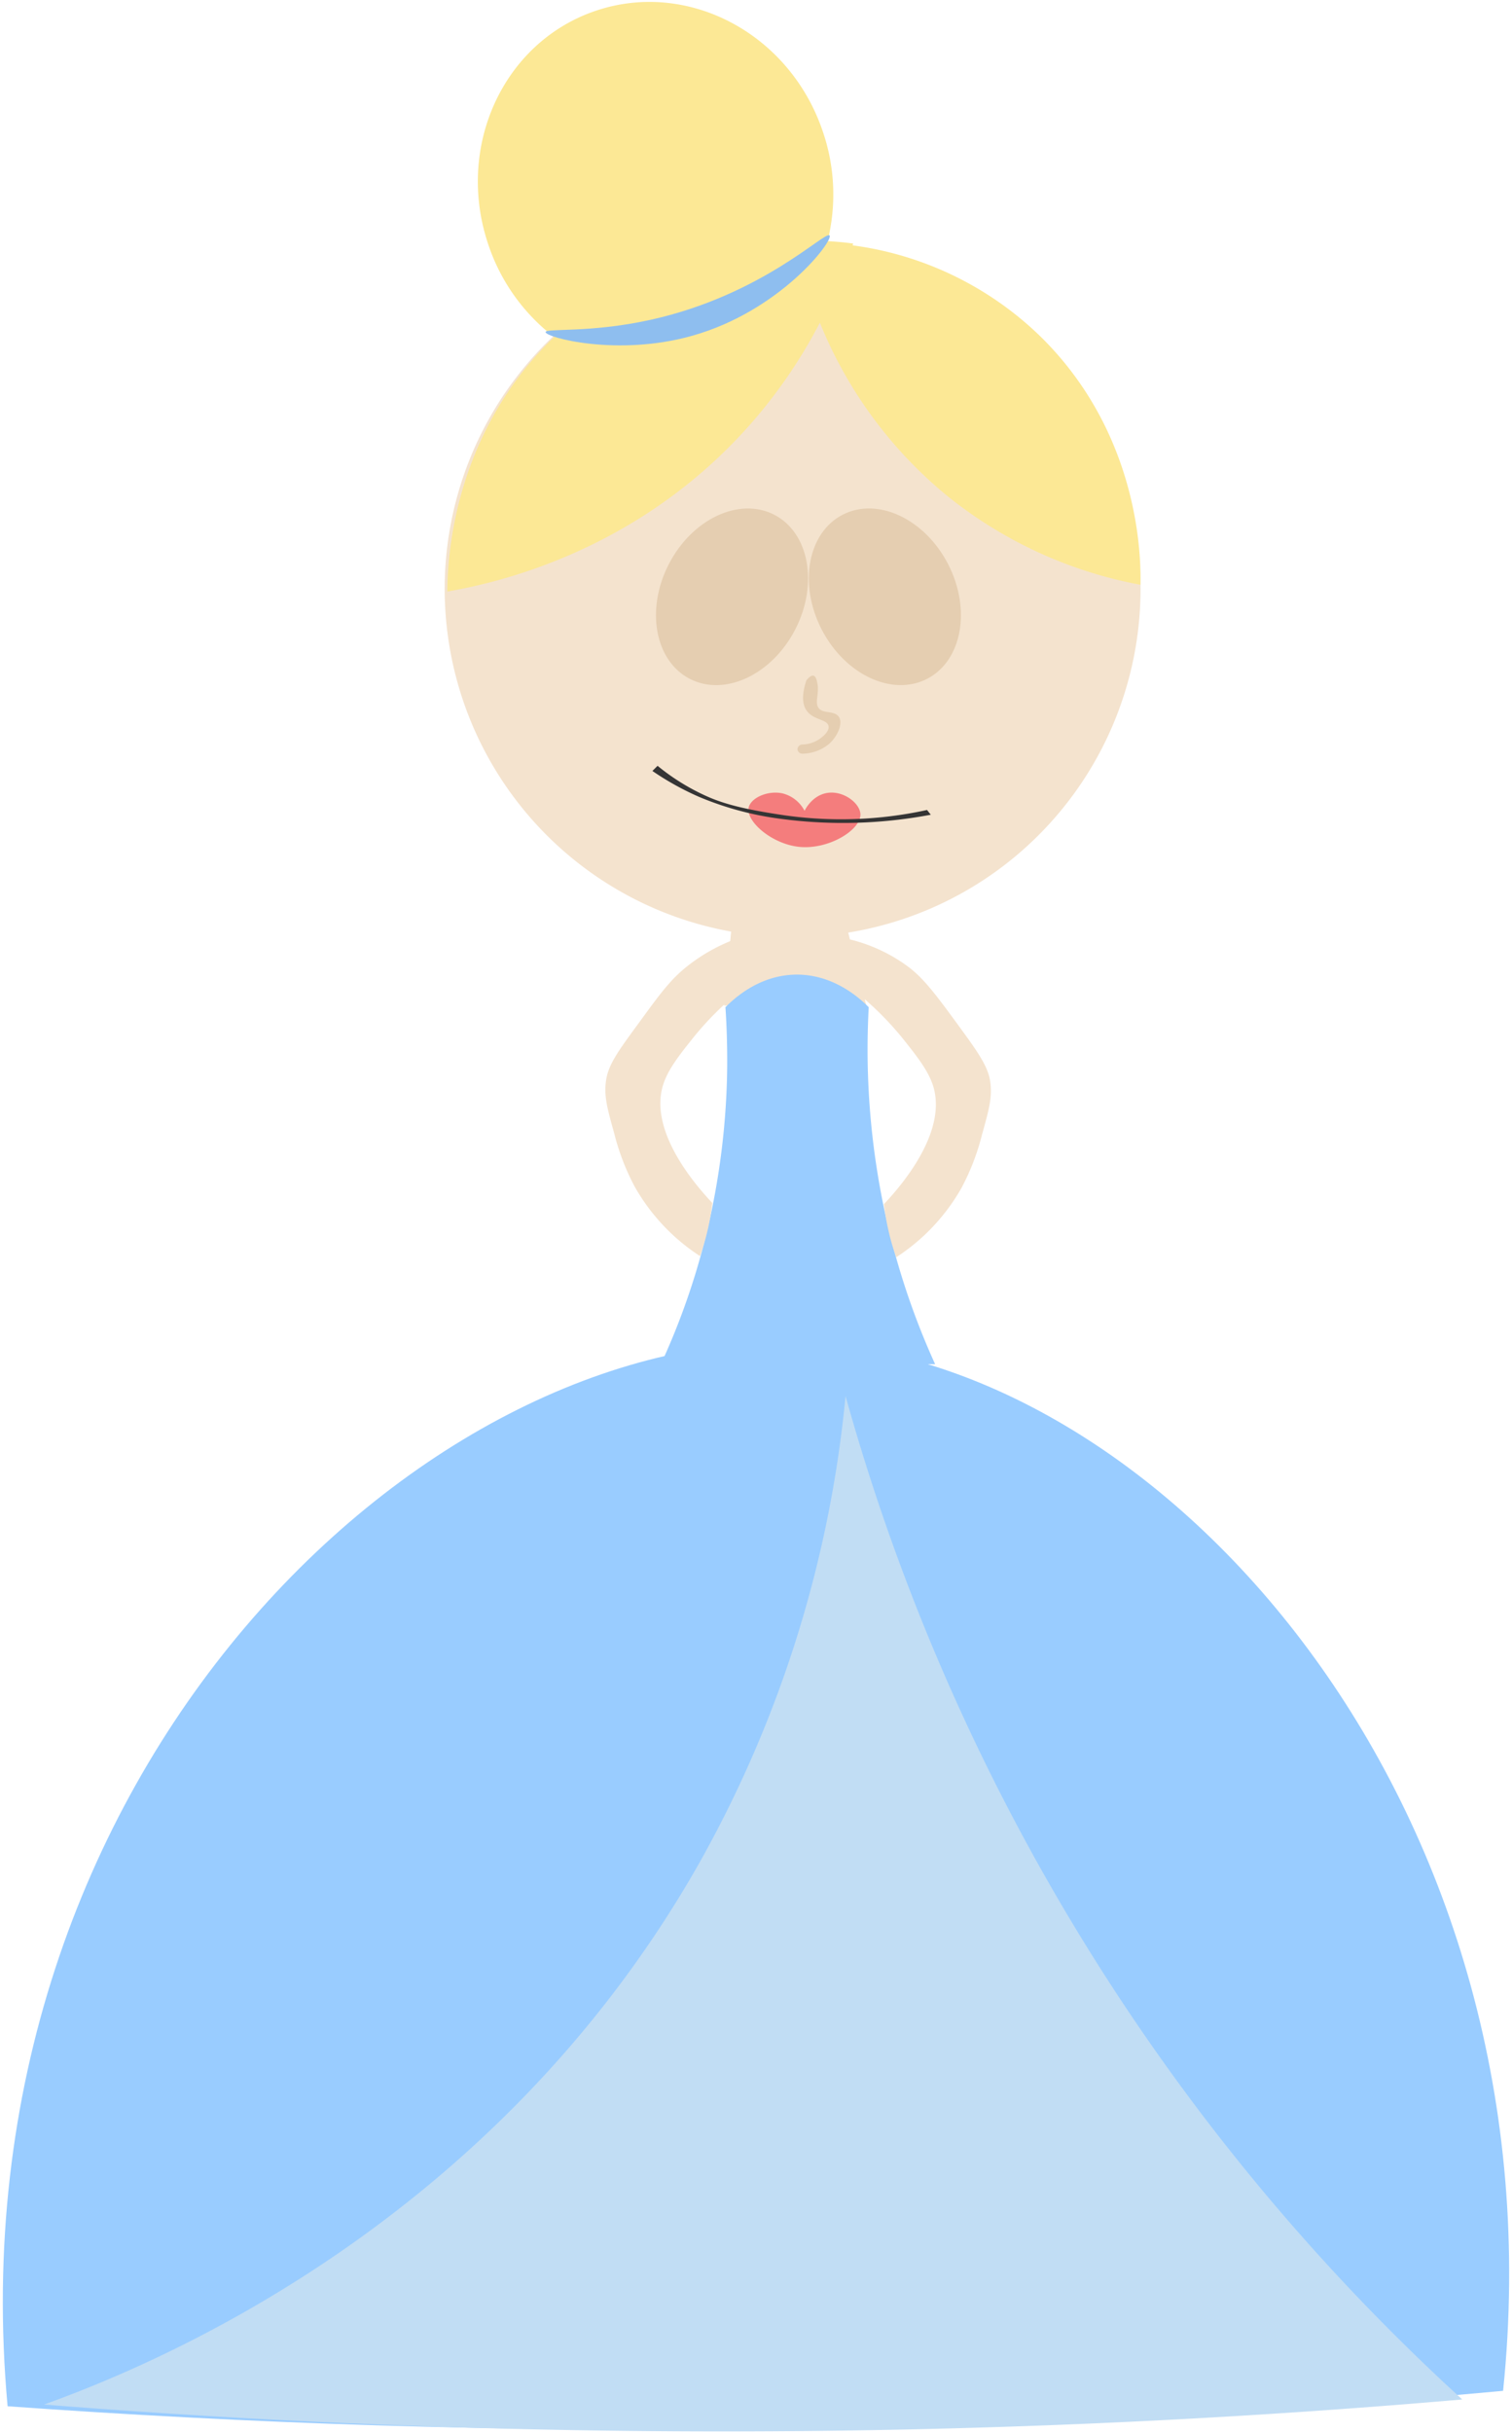 <svg id="Layer_1" data-name="Layer 1" xmlns="http://www.w3.org/2000/svg" width="370" height="595" viewBox="0 0 370 595">
  <defs>
    <style>
      .cls-1 {
        fill: #f4e3ce;
      }

      .cls-2 {
        fill: #fce895;
      }

      .cls-3 {
        fill: #9cf;
      }

      .cls-4 {
        fill: #c1ddf4;
      }

      .cls-5 {
        fill: #e5ceb1;
      }

      .cls-6 {
        fill: #f47d7d;
      }

      .cls-7 {
        fill: #353535;
      }

      .cls-8 {
        fill: #8ebeef;
      }
    </style>
  </defs>
  <g>
    <g>
      <path class="cls-1" d="M279.1,144A85.14,85.14,0,1,1,194,58.87,85.16,85.16,0,0,1,279.1,144Z"/>
      <path class="cls-2" d="M254.74,82.41A81.27,81.27,0,0,0,208.65,60c0-.14.1-.3.15-.44-.86-.12-3.07-.41-6.28-.59a47.45,47.45,0,0,0-1.16-26.78c-8.09-24-33-37.19-55.59-29.55S111.39,35.84,119.49,59.8a47.41,47.41,0,0,0,16.14,22.63c-.55.52-1.11,1-1.65,1.59-23.75,24.12-24.49,54.22-24.51,60.63,12-2.07,44.18-9.31,70.95-37.41a124,124,0,0,0,20.21-28.33A106.36,106.36,0,0,0,232,121.43,106.29,106.29,0,0,0,279.07,143C279.21,138,279.54,106.85,254.74,82.41Z"/>
      <path class="cls-3" d="M1.86,588.42c-14.18-155.29,103.36-266,197.26-260,87.56,5.65,183.31,114.7,168.7,256.23-55.43,5.12-115.35,8.58-179.24,9.33C121.91,594.81,59.47,592.57,1.86,588.42Z"/>
      <path class="cls-1" d="M177.19,245.9H212q-3.36-13.54-6.73-27.08H179.77Z"/>
      <path class="cls-3" d="M161.71,333.62a174.44,174.44,0,0,0,13.74-44.54,182.86,182.86,0,0,0,2.44-25c.14-4.82,0-9.64,0-9.64-.07-3.07-.21-5.81-.37-8.14,2-2,7.75-7.42,16.22-7.93,10.06-.61,17,6.09,18.84,7.93-.14,2.65-.28,6.28-.28,10.58a190.14,190.14,0,0,0,2.8,32.17,182.35,182.35,0,0,0,13.73,44.54Z"/>
      <path class="cls-4" d="M10.79,588c26.69-9.63,109.62-43.47,160-131.84a288.66,288.66,0,0,0,36.12-114.8,521.66,521.66,0,0,0,150.92,245.4c-52,4.5-108.34,7.43-168.56,7.78C125.26,594.92,65.58,592.35,10.79,588Z"/>
      <ellipse class="cls-5" cx="179.13" cy="145.94" rx="22.57" ry="17.41" transform="translate(-32.58 238.48) rotate(-62.78)"/>
      <ellipse class="cls-5" cx="216.53" cy="145.94" rx="17.41" ry="22.57" transform="translate(-42.77 115.2) rotate(-27.22)"/>
      <path class="cls-6" d="M210.55,199.08c.17,3.86-7.8,8.78-15.06,8-6.64-.71-13-6.23-12.28-9.61.52-2.34,4.6-4.23,8.22-3.47a8.33,8.33,0,0,1,5.45,4.28c.16-.33,1.9-3.84,5.64-4.39C206.47,193.31,210.44,196.44,210.55,199.08Z"/>
      <path class="cls-7" d="M227.77,199.23a115.37,115.37,0,0,1-36.76,1,76.79,76.79,0,0,1-20-5.39,69,69,0,0,1-11.36-6.31l1.26-1.26a53.57,53.57,0,0,0,12,7.43c4.45,2,9.72,3.27,18.23,4.55a98.46,98.46,0,0,0,35.71-1.18Z"/>
      <path class="cls-5" d="M196.42,182.06a7.87,7.87,0,0,0,3.79-1.13c.28-.18,2.84-1.79,2.54-3.38s-3.29-1.46-5-3.34c-1.15-1.24-1.87-3.47-.43-7.8.08-.12,1-1.35,1.73-1.18.46.1.67.68.79,1.09.91,3.06-.6,5.21.44,6.76s3.87.57,5,2.22-.45,5-2.55,6.74a10.55,10.55,0,0,1-6.32,2.27,1.2,1.2,0,0,1-1.26-1.12A1.23,1.23,0,0,1,196.42,182.06Z"/>
      <path class="cls-1" d="M174.31,294.17a59.94,59.94,0,0,1-1,6,62.33,62.33,0,0,1-2,7,49,49,0,0,1-16-17,57.31,57.31,0,0,1-5-13c-1.71-6.11-2.56-9.16-2-13s3-7.19,8-14c5.2-7.14,7.8-10.71,12-14a43.55,43.55,0,0,1,13-7v13a74,74,0,0,0-12,12c-3.06,3.85-5.81,7.31-7,11C158.59,276.65,170.42,290.05,174.31,294.17Z"/>
      <path class="cls-1" d="M216.31,294.45a59.48,59.48,0,0,0,1,6,57.33,57.33,0,0,0,2,7,49,49,0,0,0,16-17,57.44,57.44,0,0,0,5-13c1.7-6.1,2.56-9.15,2-13-.54-3.7-3-7.18-8-14-5.53-7.58-8.41-11.29-12-14a39.9,39.9,0,0,0-17-7.28q2,6.63,4,13.28a74.86,74.86,0,0,1,12,12c3.06,3.86,5.8,7.31,7,11C232,276.94,220.2,290.34,216.31,294.45Z"/>
    </g>
    <path class="cls-8" d="M133.51,81.21c0,1.29,17.57,6.08,35.94.88C191,76,204,58.86,203,57.58s-16.35,14.57-43.86,20.64C144.26,81.5,133.53,80.21,133.51,81.21Z"/>
  </g>
</svg>

